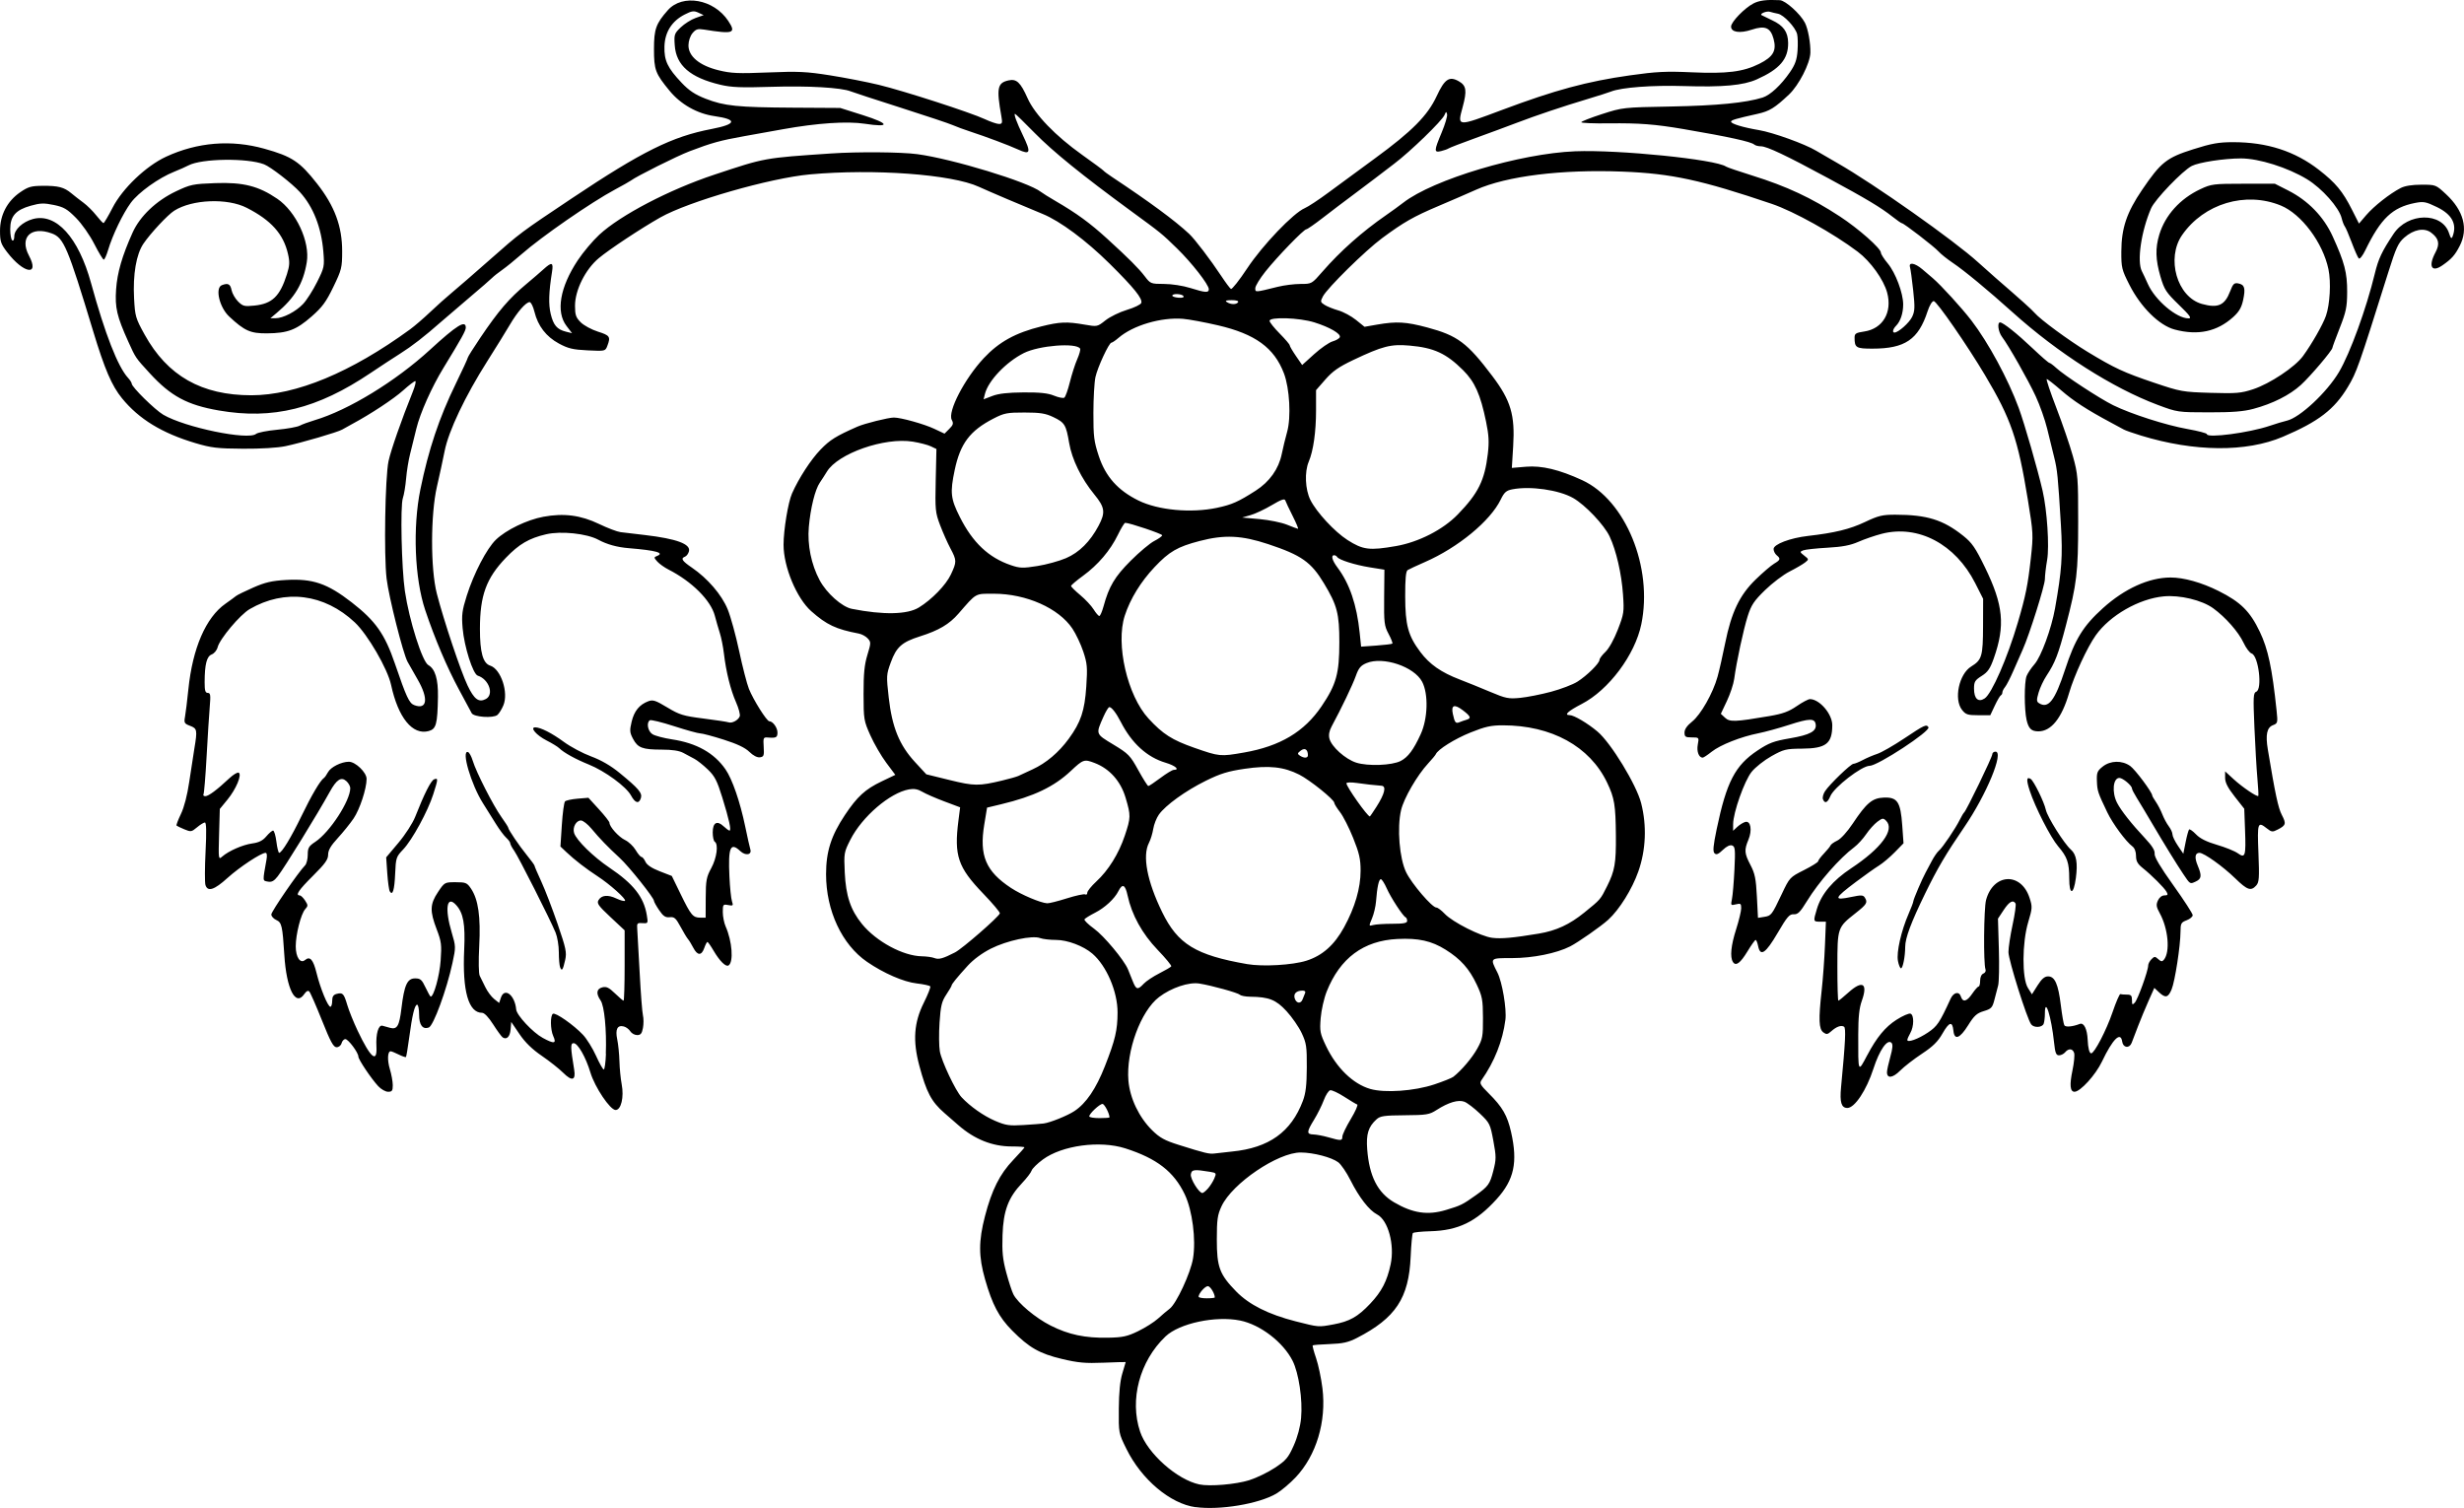 <?xml version="1.0" encoding="UTF-8"?>
<svg version="1.1" viewBox="0 0 389.44 238.35" xmlns="http://www.w3.org/2000/svg">
<g transform="translate(-8 -13.362)">
<path d="m196.96 251.57c-3.992-0.541-8.544-4.376-10.925-9.206-1.235-2.505-1.235-2.508-1.205-6.356 0.02-2.593 0.203-4.418 0.56-5.588 0.291-0.956 0.53-1.759 0.53-1.784 0-0.025-1.571 0.019-3.491 0.098-2.881 0.119-4.032 0.015-6.591-0.593-3.542-0.842-5.191-1.784-7.879-4.5-2.072-2.094-3.121-4.08-4.267-8.079-1.034-3.61-1.037-6.05-0.013-9.993 1.078-4.148 2.334-6.646 4.461-8.873 0.978-1.024 1.779-1.924 1.779-2 0-0.076-0.913-0.138-2.03-0.138-3.041 0-5.872-1.131-8.415-3.36-0.201-0.176-1.192-1.04-2.204-1.92-2.067-1.798-2.846-3.271-3.979-7.518-1.049-3.93-0.841-6.788 0.722-9.921 0.641-1.285 1.098-2.445 1.016-2.577-0.082-0.133-1.049-0.345-2.15-0.471-2.069-0.238-5.207-1.603-7.843-3.412-3.966-2.722-6.477-8.091-6.477-13.852 0-3.575 0.799-6.081 2.983-9.356 1.94-2.909 3.208-4.071 5.794-5.306l2.169-1.036-1.432-1.916c-0.788-1.054-1.916-2.996-2.507-4.316-1.039-2.322-1.075-2.536-1.081-6.56-5e-3 -3.195 0.135-4.624 0.604-6.159 0.578-1.891 0.581-2.032 0.061-2.607-0.302-0.334-0.937-0.681-1.41-0.771-3.61-0.687-5.094-1.385-7.528-3.541-2.309-2.045-4.373-7.001-4.372-10.498 6.4e-4 -2.348 0.721-6.713 1.337-8.104 1.075-2.424 2.983-5.36 4.511-6.94 1.495-1.545 2.428-2.125 5.832-3.626 1.125-0.496 4.894-1.435 5.76-1.435 1.109 0 4.787 1.028 6.4 1.789l1.6 0.755 0.753-0.752c0.627-0.627 0.693-0.864 0.394-1.423-0.688-1.285 2.025-6.513 5.063-9.759 2.398-2.562 4.997-3.997 9.073-5.012 2.941-0.732 4.028-0.777 6.846-0.287 2.013 0.351 2.024 0.348 3.315-0.674 0.712-0.564 2.235-1.308 3.384-1.652 1.149-0.345 2.169-0.835 2.267-1.09 0.255-0.664-1.128-2.383-5-6.216-3.713-3.675-7.83-6.733-10.574-7.853-2.885-1.177-8.707-3.656-10.08-4.291-4.267-1.975-16.578-2.882-26.696-1.966-6.321 0.572-19.188 4.274-23.668 6.809-3.057 1.73-8.057 5.04-9.731 6.443-2.114 1.771-3.745 5.043-3.745 7.513 0 1.452 0.137 1.851 0.9 2.614 0.495 0.495 1.719 1.158 2.72 1.474 1.894 0.597 2.035 0.809 1.493 2.235-0.326 0.858-0.333 0.859-3.12 0.725-2.33-0.112-3.083-0.291-4.542-1.079-2.016-1.089-3.318-2.781-3.865-5.024-0.204-0.836-0.545-1.52-0.758-1.52-0.586 0-1.937 1.544-3.126 3.572-0.584 0.997-2.188 3.589-3.564 5.76-3.503 5.526-6.114 11.02-6.742 14.188-0.279 1.408-0.825 3.928-1.212 5.6-1.024 4.419-1.035 13.037-0.022 16.96 1.107 4.285 3.762 12.221 4.856 14.513 1.046 2.192 1.776 2.73 2.891 2.134 1.327-0.71 0.487-3.13-1.282-3.691-0.761-0.242-2.141-4.578-2.392-7.515-0.176-2.07-0.086-2.774 0.654-5.12 1.113-3.526 3.149-7.441 4.602-8.845 1.607-1.553 4.908-3.151 7.506-3.633 3.24-0.601 5.911-0.253 8.826 1.15 1.33 0.64 2.85 1.217 3.378 1.281 0.528 0.064 2.256 0.269 3.84 0.455 5.006 0.588 7.268 1.423 6.967 2.573-0.097 0.37-0.372 0.749-0.612 0.841-0.736 0.282-0.497 0.666 1.084 1.745 2.485 1.695 4.703 4.279 5.647 6.578 0.469 1.142 1.287 4.115 1.818 6.606s1.224 5.178 1.541 5.97c0.697 1.742 2.822 5.12 3.221 5.12 0.557 0 1.293 1.015 1.293 1.783 0 0.788-0.212 0.896-1.539 0.787-0.69-0.057-0.732 0.041-0.64 1.485 0.088 1.376 0.023 1.556-0.592 1.644-0.428 0.061-1.061-0.264-1.668-0.858-0.677-0.662-1.932-1.259-4.074-1.938-1.703-0.54-3.366-0.982-3.697-0.982-0.331 0-2.184-0.512-4.119-1.137-1.934-0.625-3.66-1.049-3.834-0.941-0.587 0.363-0.336 1.731 0.403 2.203 0.396 0.253 1.792 0.622 3.102 0.82 3.868 0.586 6.645 2.142 8.438 4.729 1.075 1.551 2.311 5.131 3.122 9.046 0.347 1.672 0.709 3.293 0.806 3.602 0.275 0.882-0.752 1.062-1.586 0.279-1.565-1.47-1.934-0.605-1.717 4.023 0.081 1.725 0.261 3.482 0.4 3.903 0.231 0.7 0.18 0.753-0.597 0.604-0.804-0.154-0.85-0.094-0.85 1.105 0 0.697 0.202 1.721 0.448 2.276 1.038 2.336 1.283 5.652 0.455 6.164-0.428 0.265-1.398-0.692-2.354-2.322-0.449-0.766-0.89-1.393-0.98-1.393-0.09 0-0.314 0.432-0.498 0.96-0.432 1.239-1.081 1.22-1.738-0.05-0.287-0.555-0.663-1.167-0.835-1.36-0.172-0.193-0.701-1.07-1.176-1.95-0.738-1.369-0.986-1.587-1.715-1.511-0.675 0.071-1.022-0.16-1.67-1.114-0.45-0.662-0.818-1.325-0.818-1.473 0-0.481-3.962-5.446-5.403-6.772-1.885-1.733-3.18-3.074-4.474-4.633-0.592-0.714-1.343-1.298-1.669-1.298-0.758 0-1.353 1.104-1.073 1.988 0.361 1.137 3.034 3.759 5.579 5.471 3.789 2.55 5.432 4.631 5.907 7.485 0.22 1.324 0.21 1.343-0.682 1.28-0.822-0.058-0.898 0.025-0.829 0.896 0.042 0.528 0.214 3.624 0.383 6.88s0.402 6.314 0.52 6.795c0.118 0.482 0.119 1.381 3e-3 2-0.166 0.884-0.363 1.125-0.919 1.125-0.39 0-0.876-0.268-1.081-0.596-0.205-0.328-0.666-0.673-1.025-0.767-1.018-0.266-1.379 0.444-1.042 2.047 0.161 0.768 0.318 2.321 0.348 3.451 0.03 1.13 0.191 2.771 0.357 3.645 0.387 2.038-0.093 4.06-0.963 4.06-0.862 0-3.286-3.606-3.98-5.92-0.729-2.43-1.991-4.64-2.65-4.64-0.519 0-0.508 0.59 0.085 4.202 0.278 1.693-0.347 1.862-1.743 0.472-0.642-0.64-2.166-1.845-3.387-2.679-1.519-1.038-2.629-2.121-3.52-3.436l-1.301-1.92-0.098 1.173c-0.097 1.159-0.612 1.686-1.249 1.278-0.181-0.116-0.856-1.038-1.501-2.05-0.73-1.145-1.394-1.84-1.759-1.84-2.152 0-3.129-3.448-2.828-9.979 0.186-4.037-0.128-5.79-1.264-7.045-1.488-1.645-1.844 0.525-0.709 4.333 0.658 2.208 0.66 2.314 0.122 4.808-0.919 4.255-3.007 9.945-3.746 10.21-0.964 0.345-1.528-0.399-1.528-2.019 0-0.874-0.138-1.589-0.308-1.589-0.391 0-0.784 1.633-1.269 5.273-0.211 1.58-0.437 2.927-0.503 2.993-0.066 0.066-0.583-0.111-1.149-0.393-0.566-0.282-1.134-0.513-1.263-0.513-0.498 0-0.561 1.399-0.128 2.826 0.249 0.822 0.455 1.962 0.457 2.534 0.003 0.875-0.114 1.04-0.737 1.04-0.407 0-1.108-0.396-1.559-0.88-1.105-1.188-3.141-4.223-3.141-4.682 0-0.618-1.594-2.758-2.054-2.758-0.237 0-0.506 0.288-0.599 0.64-0.095 0.362-0.436 0.64-0.788 0.64-0.497 0-0.956-0.84-2.312-4.24-0.931-2.332-1.831-4.384-2-4.56-0.203-0.211-0.475-0.074-0.797 0.4-1.376 2.028-2.812-0.78-3.151-6.16-0.292-4.641-0.41-5.155-1.272-5.548-0.433-0.197-0.787-0.591-0.787-0.875 0-0.467 4.307-6.73 5.335-7.758 0.234-0.234 0.425-0.989 0.425-1.678 0-1.093 0.153-1.354 1.2-2.049 2.288-1.518 5.52-6.485 5.52-8.483 0-0.303-0.274-0.798-0.609-1.102-0.817-0.739-1.554-0.267-2.629 1.685-1.892 3.435-7.172 12.008-8.226 13.355-0.59 0.754-0.96 0.952-1.564 0.837-0.85-0.163-0.839 0.034-0.207-3.505 0.113-0.634 0.054-1.04-0.152-1.04-0.709 0-4.135 2.259-6.022 3.972-2.088 1.895-3.127 2.228-3.48 1.116-0.117-0.37-0.11-2.745 0.017-5.28 0.157-3.136 0.124-4.608-0.104-4.608-0.184 0-0.745 0.346-1.248 0.769-0.861 0.724-0.977 0.742-2.01 0.308-0.603-0.254-1.154-0.518-1.224-0.589-0.07-0.07 0.241-0.893 0.691-1.828 0.51-1.059 1.005-2.968 1.312-5.06 0.271-1.848 0.637-4.224 0.813-5.28 0.489-2.938 0.444-3.174-0.675-3.596-0.908-0.343-0.981-0.472-0.803-1.43 0.108-0.579 0.346-2.533 0.531-4.341 0.663-6.503 2.76-11.347 5.851-13.519 0.737-0.518 1.497-1.073 1.69-1.234 0.193-0.161 1.415-0.759 2.715-1.33 1.882-0.826 2.934-1.07 5.16-1.197 4.24-0.242 6.542 0.542 10.404 3.542 3.761 2.922 5.22 4.99 6.821 9.667 1.821 5.322 2.262 6.268 3.057 6.57 2.054 0.781 2.291-1.022 0.533-4.06-0.66-1.14-1.375-2.396-1.588-2.791-0.724-1.338-2.972-10.263-3.315-13.159-0.438-3.7-0.232-16.036 0.31-18.56 0.373-1.735 2.048-6.524 3.834-10.96 0.372-0.924 0.549-1.68 0.392-1.68-0.156 0-1.021 0.663-1.922 1.473-1.485 1.335-5.135 3.742-8.031 5.296-0.616 0.33-1.336 0.731-1.6 0.89-0.67 0.404-6.454 2.096-8.96 2.622-1.258 0.264-3.914 0.424-6.72 0.405-4.047-0.027-5.008-0.14-7.52-0.888-5.279-1.571-8.916-3.792-11.6-7.083-1.614-1.979-2.734-4.583-4.554-10.592-4.027-13.295-4.649-14.768-6.534-15.462-3.284-1.209-5.159 0.605-3.62 3.502 1.747 3.289-0.838 2.875-3.456-0.554-0.987-1.292-1.116-1.682-1.116-3.372 0-2.493 1.14-4.673 3.181-6.08 1.26-0.869 1.743-1.008 3.539-1.022 2.499-0.018 3.4 0.215 4.552 1.176 0.48 0.401 1.344 1.073 1.92 1.496s1.48 1.315 2.008 1.985c0.528 0.67 1.045 1.225 1.148 1.233 0.103 0.008 0.751-1.083 1.44-2.425 1.565-3.05 5.301-6.612 8.467-8.073 4.962-2.29 10.286-2.72 15.526-1.256 4.37 1.222 5.594 2.033 8.335 5.529 2.777 3.541 3.966 6.751 3.96 10.69-0.004 2.587-0.087 2.921-1.397 5.63-1.147 2.372-1.754 3.196-3.436 4.669-2.42 2.12-3.772 2.632-7.03 2.663-2.626 0.025-3.565-0.392-5.996-2.664-1.546-1.445-2.262-4.527-1.151-4.953 0.971-0.372 1.335-0.188 1.528 0.774 0.106 0.532 0.569 1.343 1.027 1.802 0.755 0.755 1 0.817 2.591 0.652 2.812-0.29 4.019-1.452 5.128-4.936 0.442-1.389 0.471-1.942 0.169-3.249-0.726-3.145-2.655-5.297-6.515-7.268-3.064-1.564-8.611-1.344-11.458 0.455-1.024 0.647-3.743 3.559-4.868 5.215-1.134 1.668-1.681 4.864-1.479 8.647 0.151 2.832 0.24 3.139 1.663 5.713 3.612 6.537 9.013 9.605 16.892 9.597 7.063-0.007 15.72-3.604 25.067-10.417 0.709-0.517 2.15-1.757 3.2-2.755 1.05-0.998 2.581-2.366 3.4-3.04 0.82-0.674 3.529-3.026 6.021-5.226 4.858-4.288 4.778-4.229 12.969-9.701 11.078-7.401 15.817-9.751 22.079-10.949 3.942-0.754 4.108-1.511 0.444-2.03-2.724-0.386-5.319-1.847-7.088-3.992-2.261-2.741-2.476-3.316-2.476-6.62 0-3.134 0.316-4.018 2.196-6.138 2.321-2.617 7.267-1.737 9.54 1.697 1.294 1.956 0.842 2.119-3.817 1.374-1.004-0.16-1.303-0.068-1.829 0.563-0.364 0.437-0.634 1.244-0.64 1.918-0.016 1.751 1.746 3.211 4.767 3.952 1.986 0.487 3.11 0.536 7.811 0.343 4.778-0.196 6.053-0.137 9.811 0.458 2.376 0.376 5.832 1.05 7.68 1.497 4.007 0.971 14.488 4.36 16.777 5.426 0.893 0.416 1.894 0.757 2.225 0.759 0.521 0.003 0.573-0.159 0.388-1.197-0.799-4.48-0.636-5.301 1.134-5.69 1.262-0.277 1.885 0.308 3.009 2.826 1.147 2.571 4.396 5.94 8.627 8.948 1.76 1.251 3.272 2.37 3.36 2.487 0.088 0.117 0.681 0.558 1.318 0.98 6.015 3.992 9.961 6.901 12.225 9.012 0.902 0.841 3.393 4.112 5.106 6.702 0.664 1.004 1.339 1.908 1.501 2.008 0.162 0.1 1.322-1.37 2.579-3.266 2.421-3.654 7.289-8.741 9.096-9.506 0.537-0.227 2.215-1.333 3.731-2.457 1.515-1.125 4.825-3.557 7.354-5.405 5.872-4.29 8.341-6.78 9.763-9.849 1.25-2.698 1.989-3.194 3.487-2.344 1.203 0.683 1.322 1.47 0.616 4.079-0.854 3.156-0.962 3.149 6.264 0.442 8.354-3.13 13.396-4.492 20.16-5.449 4.173-0.59 5.721-0.667 9.76-0.485 5.589 0.252 8.16-0.071 10.708-1.347 2.198-1.1 2.752-2.069 2.25-3.934-0.481-1.785-1.351-2.152-3.452-1.455-1.871 0.621-3.266 0.411-3.266-0.493 0-0.727 2.127-2.925 3.534-3.653 0.933-0.482 2.089-0.625 4.176-0.516 0.886 0.046 3.226 2.153 3.959 3.563 0.498 0.959 0.916 3.265 0.864 4.767-0.057 1.669-1.828 5.121-3.375 6.578-2.259 2.128-3.081 2.634-4.964 3.054-3.481 0.776-4.195 0.988-4.195 1.241 0 0.336 1.898 0.909 4.418 1.333 2.207 0.372 7.247 2.189 9.022 3.253 0.616 0.369 2.128 1.246 3.36 1.949 5.769 3.291 18.487 12.262 22.254 15.698 0.8 0.729 2.037 1.83 2.748 2.446 3.951 3.42 5.738 5.022 6.181 5.545 0.871 1.027 5.364 4.332 8.352 6.145 4.276 2.593 5.744 3.274 10.527 4.887 4.189 1.412 4.494 1.467 8.918 1.599 4.077 0.122 4.816 0.06 6.72-0.565 2.66-0.872 6.626-3.511 7.899-5.255 1.393-1.909 3.14-4.972 3.62-6.348 0.635-1.82 0.824-5.31 0.399-7.358-0.871-4.195-4.279-8.751-7.539-10.081-5.576-2.274-12.141-0.309-15.592 4.666-2.555 3.684-0.795 9.801 3.135 10.892 2.54 0.705 3.604 0.228 4.455-1.998 0.453-1.187 0.642-1.37 1.285-1.247 1.006 0.192 1.171 0.755 0.768 2.632-0.253 1.181-0.643 1.848-1.564 2.68-2.563 2.315-5.574 2.957-9.265 1.975-2.431-0.647-5.347-3.529-7.134-7.05-1.221-2.407-1.298-2.723-1.287-5.28 0.016-3.703 0.849-6.171 3.295-9.765 2.958-4.345 3.862-5.062 8.059-6.391 2.923-0.926 4.04-1.124 6.319-1.124 5.362 0 9.756 1.419 13.565 4.38 2.642 2.054 3.748 3.389 5.215 6.293l1.108 2.193 1.143-1.336c1.21-1.414 3.732-3.399 5.439-4.281 0.67-0.346 1.808-0.529 3.294-0.529 2.265 0 2.273 0.003 3.903 1.52 2.764 2.573 3.523 5.446 2.15 8.138-0.76 1.489-1.29 2.084-2.768 3.106-1.701 1.176-2.243 0.12-1.065-2.078 0.719-1.342 0.526-2.2-0.702-3.117-1.091-0.814-2.761-0.501-4.237 0.795-0.954 0.838-1.305 1.6-2.532 5.504-4.71 14.985-4.988 15.772-6.385 18.102-2.134 3.558-4.645 5.482-10.282 7.876-5.787 2.458-13.961 2.389-22.396-0.19-1.234-0.377-2.46-0.807-2.724-0.954s-1.2-0.653-2.08-1.124c-3.748-2.005-5.884-3.391-7.816-5.071-1.131-0.983-2.162-1.787-2.291-1.787-0.129 0 0.556 2.052 1.522 4.56 0.966 2.508 2.138 5.928 2.603 7.6 0.803 2.885 0.846 3.414 0.842 10.4-5e-3 8.065-0.204 9.749-1.944 16.402-1.182 4.519-1.708 5.882-3.057 7.918-0.467 0.704-1.03 1.903-1.252 2.665-0.34 1.167-0.331 1.431 0.055 1.675 1.487 0.941 2.515-0.381 4.128-5.306 1.574-4.806 2.855-6.885 5.981-9.706 3.426-3.092 7.271-4.836 10.683-4.845 2.09-5e-3 4.917 0.787 7.598 2.128 3.49 1.747 4.973 3.214 6.516 6.447 1.312 2.75 1.946 5.724 2.654 12.463 0.201 1.911 0.175 2.015-0.564 2.296-0.969 0.368-1.21 1.498-0.821 3.848 1.163 7.013 1.639 9.244 2.207 10.333 0.727 1.396 0.659 1.647-0.632 2.314-0.828 0.428-0.977 0.414-1.71-0.162-1.476-1.161-1.542-0.968-1.349 3.897 0.156 3.948 0.111 4.604-0.356 5.12-0.832 0.919-1.401 0.725-3.307-1.13-1.952-1.899-4.948-4.038-5.655-4.038-0.713 0-0.817 0.731-0.284 2.007 0.682 1.632 0.617 2.109-0.345 2.548-0.881 0.401-0.841 0.427-1.961-1.243-1.01-1.506-2.986-4.712-4.705-7.631-1.036-1.76-2.22-3.737-2.631-4.393-0.411-0.656-0.748-1.315-0.748-1.464 0-0.452-1.447-1.663-1.986-1.663-1.006 0-1.219 2.28-0.366 3.936 0.637 1.238 2.273 3.309 4.431 5.61 1.113 1.187 1.571 1.925 1.505 2.428-0.065 0.493 0.875 2.078 2.961 4.998 1.681 2.352 3.056 4.476 3.056 4.72 0 0.244-0.432 0.607-0.96 0.807-0.871 0.329-0.961 0.497-0.966 1.812-9e-3 2.223-0.878 7.848-1.408 9.117-0.547 1.309-0.976 1.404-1.997 0.445l-0.732-0.688-0.912 2.048c-0.501 1.126-1.243 2.912-1.648 3.968-0.405 1.056-0.864 2.254-1.02 2.663-0.357 0.933-1.357 0.809-1.499-0.186-0.237-1.664-1.495-0.423-3.2 3.157-1.001 2.103-3.423 4.766-4.333 4.766-0.709 0-0.811-1.066-0.324-3.391 0.248-1.182 0.366-2.415 0.263-2.739-0.226-0.713-0.881-0.764-1.424-0.11-0.219 0.264-0.655 0.48-0.968 0.48-0.463 0-0.609-0.375-0.779-2-0.432-4.121-1.453-7.357-1.453-4.605 0 0.612-0.087 1.341-0.194 1.619-0.231 0.603-1.516 0.672-1.964 0.106-0.654-0.826-3.602-10.183-3.602-11.432 0-0.715 0.296-2.665 0.658-4.335 0.362-1.67 0.569-3.179 0.461-3.354-0.389-0.629-0.991-0.295-1.876 1.042l-0.9 1.36 0.141 4.797c0.078 2.638 0.028 5.23-0.111 5.76-0.139 0.53-0.41 1.571-0.603 2.313-0.312 1.202-0.495 1.393-1.673 1.746-1.093 0.327-1.523 0.717-2.47 2.236-1.312 2.104-2.172 2.419-2.327 0.853-0.152-1.541-0.666-1.407-1.726 0.451-0.731 1.28-1.509 2.046-3.247 3.194-1.257 0.831-2.807 2.031-3.443 2.668-1.177 1.177-2.084 1.288-2.084 0.253 0-0.302 0.237-1.394 0.527-2.427 0.374-1.333 0.428-1.977 0.185-2.22-0.652-0.652-1.897 1.135-2.854 4.093-1.101 3.404-2.961 6.203-4.122 6.203-0.947 0-1.221-0.898-0.995-3.264 0.691-7.239 0.795-9.379 0.466-9.582-0.452-0.279-1.2-9e-3 -2.027 0.732-0.561 0.503-0.747 0.528-1.237 0.169-0.714-0.522-0.774-2.025-0.267-6.616 0.204-1.848 0.439-5.052 0.521-7.12l0.15-3.76h-0.934c-1.075 0-1.084-0.039-0.488-2.02 0.713-2.369 2.508-4.497 5.418-6.423 4.76-3.15 6.93-6.101 5.522-7.508-0.453-0.453-0.582-0.438-1.383 0.155-0.486 0.36-1.284 1.246-1.774 1.97-0.49 0.723-1.335 1.646-1.877 2.051-2.32 1.73-5.617 5.49-7.488 8.541-1.065 1.736-1.437 2.105-2.083 2.064-0.673-0.043-1.042 0.387-2.544 2.955-1.897 3.244-2.735 3.803-3.085 2.055-0.106-0.528-0.282-0.956-0.392-0.951-0.11 5e-3 -0.683 0.807-1.274 1.783-1.147 1.895-1.857 2.415-2.313 1.694-0.491-0.776-0.311-2.604 0.511-5.179 0.438-1.371 0.796-2.862 0.796-3.315 0-0.728-0.097-0.798-0.839-0.612-0.806 0.202-0.83 0.169-0.621-0.845 0.12-0.581 0.297-2.674 0.393-4.653 0.154-3.163 0.111-3.622-0.358-3.802-0.345-0.132-0.867 0.115-1.476 0.699-0.72 0.69-1.032 0.815-1.317 0.529-0.286-0.286-0.204-1.19 0.345-3.822 1.557-7.458 2.912-10.066 6.454-12.421 1.813-1.205 2.556-1.484 5.13-1.926 3.164-0.543 4.22-1.115 4.064-2.2-0.142-0.986-0.977-0.971-4.2 0.072-1.614 0.523-3.798 1.121-4.854 1.331-2.772 0.55-6.024 1.834-7.387 2.917-0.65 0.516-1.288 0.938-1.418 0.938-0.609 0-0.98-0.98-0.779-2.056 0.214-1.141 0.211-1.144-0.941-1.144-1.009 0-1.156-0.098-1.156-0.773 0-0.51 0.408-1.097 1.2-1.727 1.371-1.09 3.302-4.497 4.024-7.1 0.269-0.968 0.808-3.344 1.198-5.28 0.99-4.908 2.285-7.612 4.823-10.078 1.119-1.087 2.43-2.211 2.914-2.498 1.009-0.599 1.066-0.791 0.4-1.344-0.264-0.219-0.48-0.658-0.48-0.976 0-0.75 2.615-1.743 5.44-2.067 4.227-0.484 6.62-1.069 9.003-2.199 2.123-1.007 2.752-1.158 4.8-1.156 4.988 0.005 7.546 0.798 10.715 3.321 1.404 1.118 1.925 1.873 3.451 4.997 2.908 5.954 3.224 9.191 1.402 14.363-0.58 1.648-0.953 2.19-1.925 2.804-1.055 0.666-1.206 0.916-1.206 1.998 0 1.602 0.667 2.221 1.678 1.556 1.125-0.74 3.594-6.387 5.247-12.003 1.235-4.197 1.589-5.945 2.051-10.137 0.408-3.699 0.393-3.99-0.471-9.28-1.57-9.615-2.648-12.752-6.755-19.652-2.824-4.745-7.659-11.73-8.118-11.73-0.255 0-0.675 0.698-0.975 1.619-1.455 4.463-3.567 5.895-8.703 5.899-2.602 0.002-2.834-0.141-2.834-1.748 0-0.635 0.211-0.768 1.52-0.96 2.935-0.429 4.469-3.024 3.63-6.141-0.556-2.064-2.623-4.94-4.649-6.468-3.865-2.914-10.091-6.381-13.584-7.565-11.143-3.775-15.859-4.795-23.557-5.097-9.657-0.378-18.334 0.695-23.2 2.869-1.32 0.59-3.984 1.744-5.92 2.564-3.952 1.675-5.5 2.558-8.91 5.079-2.653 1.962-8.671 7.886-9.364 9.217-0.419 0.806-0.399 0.905 0.27 1.332 0.398 0.254 1.371 0.646 2.163 0.872 0.792 0.226 2.049 0.901 2.794 1.502l1.354 1.091 2.032-0.354c3.023-0.526 4.54-0.438 7.896 0.461 4.784 1.282 6.293 2.409 10.264 7.665 2.928 3.876 3.608 6.163 3.303 11.105l-0.212 3.425 2.245-0.188c2.486-0.208 5.252 0.455 8.884 2.13 6.846 3.158 11.197 13.767 9.335 22.768-1.001 4.84-5.146 10.386-9.415 12.598-2.168 1.123-2.863 1.763-1.915 1.763 0.673 0 2.834 1.274 4.4 2.595 2.134 1.799 6.164 8.408 6.906 11.325 0.91 3.575 0.751 7.385-0.449 10.796-0.985 2.799-2.998 6.027-4.757 7.629-1.141 1.039-4.757 3.567-6.026 4.212-2.147 1.091-5.877 1.843-9.145 1.843-3.572 0-3.528-0.043-2.344 2.285 0.764 1.502 1.484 5.764 1.264 7.475-0.431 3.341-1.728 6.614-3.776 9.526-0.345 0.491-0.195 0.768 1.124 2.08 2.192 2.18 2.955 3.499 3.551 6.138 1.078 4.773 0.485 7.533-2.275 10.583-3.254 3.596-6.079 4.967-10.478 5.085-1.408 0.038-2.652 0.168-2.765 0.288-0.113 0.121-0.273 1.803-0.356 3.739-0.281 6.538-2.373 9.698-8.498 12.84-1.358 0.697-2.219 0.89-4.281 0.964-1.42 0.051-2.635 0.146-2.701 0.212-0.066 0.066 0.174 0.971 0.532 2.012 0.358 1.041 0.811 3.188 1.006 4.772 0.647 5.255-0.968 10.616-4.24 14.076-0.91 0.963-2.285 2.119-3.054 2.57-2.765 1.62-8.923 2.647-12.762 2.127zm8.48-4.263c1.144-0.357 2.975-1.243 4.068-1.969 1.749-1.161 2.105-1.579 2.958-3.487 0.615-1.375 1.044-2.974 1.174-4.372 0.267-2.871-0.364-7.114-1.345-9.051-1.493-2.947-5.097-5.71-8.292-6.358-3.877-0.786-9.608 0.437-11.792 2.517-4.091 3.897-5.717 10.008-4.009 15.066 1.153 3.413 5.837 7.58 9.355 8.321 1.642 0.346 5.755-2e-3 7.883-0.667zm-17.557-23.555c1.12-0.54 2.539-1.438 3.154-1.997s1.436-1.255 1.826-1.546c1.059-0.792 3.314-5.641 3.696-7.946 0.495-2.985-0.102-7.61-1.308-10.133-1.716-3.593-4.412-5.679-9.399-7.272-4.012-1.282-9.979-0.474-13.026 1.762-0.876 0.643-1.676 1.431-1.777 1.75-0.101 0.32-0.778 1.205-1.503 1.967-2.184 2.296-2.966 4.377-3.095 8.242-0.089 2.647 0.029 3.818 0.595 5.92 0.388 1.441 0.893 2.985 1.122 3.43 0.722 1.404 3.507 3.739 5.892 4.94 2.841 1.431 5.436 1.982 9.024 1.916 2.366-0.043 3.056-0.192 4.8-1.032zm30.848-1.063c2.583-0.478 3.863-1.198 5.837-3.285 1.801-1.904 2.655-3.548 3.225-6.208 0.662-3.089-0.395-6.989-2.14-7.891-1.254-0.649-2.841-2.69-4.214-5.422-0.616-1.226-1.485-2.499-1.931-2.828-1.063-0.786-3.903-1.527-5.909-1.543-3.599-0.028-10.843 4.878-12.527 8.485-0.645 1.382-0.748 2.099-0.75 5.259-4e-3 4.363 0.428 5.523 3.057 8.216 2.049 2.099 5.102 3.632 9.42 4.732 3.649 0.929 3.563 0.922 5.931 0.484zm-18.731-4.27c0-0.616-0.716-1.781-1.094-1.781-0.451 0-1.466 1.157-1.466 1.671 0 0.137 0.576 0.249 1.28 0.249s1.28-0.063 1.28-0.139zm36.523-13.817c2.38-0.715 2.632-0.84 4.763-2.355 1.932-1.373 2.2-1.749 2.731-3.82 0.476-1.858 0.477-2.247 8e-3 -4.775-0.49-2.642-0.575-2.814-2.134-4.301-0.893-0.852-1.989-1.688-2.436-1.858-0.963-0.366-2.511 0.091-4.392 1.298-1.153 0.74-1.568 0.809-5.038 0.835-3.247 0.024-3.877 0.115-4.456 0.639-1.307 1.183-1.665 2.335-1.478 4.756 0.327 4.24 1.649 6.841 4.251 8.366 2.949 1.728 5.307 2.078 8.181 1.214zm-37.6-3.404c0.349-0.396 0.801-1.111 1.003-1.588 0.352-0.828 0.321-0.876-0.659-1.038-2.556-0.423-2.942-0.372-3.052 0.403-0.1 0.707 1.286 2.942 1.825 2.942 0.136 0 0.534-0.324 0.883-0.72zm3.797-5.837c5.844-0.577 9.343-3.077 11.2-8.003 0.458-1.214 0.608-2.489 0.622-5.28 0.017-3.31-0.065-3.857-0.808-5.44-0.454-0.968-1.534-2.529-2.4-3.469-1.662-1.804-2.774-2.245-5.75-2.277-0.713-8e-3 -1.433-0.143-1.6-0.301-0.344-0.325-4.427-1.458-6.415-1.78-1.662-0.269-4.439 0.661-6.376 2.134-2.902 2.208-5.234 8.564-4.846 13.202 0.234 2.79 1.676 5.808 3.755 7.856 1.192 1.175 1.97 1.604 4.162 2.295 4.222 1.332 4.881 1.489 5.736 1.367 0.44-0.063 1.664-0.2 2.72-0.304zm17.44-2.343c0-0.319 0.598-1.572 1.329-2.784 0.731-1.212 1.189-2.25 1.018-2.307-0.171-0.057-1.093-0.608-2.049-1.224-0.956-0.616-1.95-1.079-2.209-1.03-0.259 0.05-0.719 0.757-1.021 1.572-0.303 0.815-0.991 2.198-1.529 3.073-1.205 1.958-1.22 2.313-0.099 2.346 0.484 0.014 1.528 0.211 2.32 0.438 2.023 0.579 2.24 0.571 2.24-0.084zm-47.2-2.092c1.041-0.139 3.762-1.237 4.851-1.958 1.863-1.234 3.42-3.528 4.827-7.112 1.627-4.144 1.984-5.659 1.994-8.46 0.012-3.298-1.735-7.384-3.984-9.315-1.407-1.208-3.937-2.164-5.727-2.164-0.967 0-2.105-0.132-2.528-0.292-1.233-0.469-5.242 0.388-7.768 1.66-1.386 0.698-2.777 1.723-3.669 2.702-1.707 1.876-2.556 2.918-2.556 3.142 0 0.09-0.381 0.739-0.847 1.443-0.714 1.078-0.88 1.769-1.056 4.393-0.115 1.712-0.095 3.762 0.044 4.554 0.277 1.579 2.481 6.237 3.435 7.261 1.35 1.449 3.494 2.957 5.304 3.731 1.685 0.72 2.233 0.801 4.48 0.662 1.408-0.088 2.848-0.198 3.2-0.245zm10.4-0.96c0-0.606-0.792-2.128-1.108-2.128-0.455 0-2.092 1.536-2.092 1.964 0 0.152 0.72 0.276 1.6 0.276s1.6-0.051 1.6-0.112zm51.331-5.211c1.407-0.469 2.761-1.01 3.009-1.204 1.283-1.002 2.97-2.99 3.784-4.459 0.841-1.517 0.915-1.916 0.902-4.853-0.012-2.886-0.11-3.404-0.992-5.28-1.167-2.483-2.538-4.018-4.915-5.503-2.237-1.397-4.277-1.85-7.607-1.689-5.365 0.26-9.079 3.018-11.186 8.306-0.422 1.059-0.849 2.945-0.949 4.192-0.168 2.086-0.1 2.437 0.844 4.416 1.652 3.462 4.262 5.996 6.99 6.787 2.296 0.666 6.968 0.336 10.119-0.713zm-130.94-4.836c0.142-3.777-0.231-7.59-0.827-8.441-0.754-1.077-0.651-1.834 0.282-2.068 0.636-0.16 1.046 0.037 1.991 0.954 0.654 0.635 1.265 1.155 1.359 1.154 0.093-3.2e-4 0.169-2.502 0.169-5.559v-5.558l-2.24-2.094c-1.923-1.798-2.19-2.177-1.887-2.681 0.484-0.805 1.486-0.891 2.847-0.246 0.629 0.298 1.23 0.456 1.336 0.35 0.248-0.248-2.395-2.613-4.33-3.873-1.821-1.186-3.635-2.588-4.919-3.802l-0.955-0.903 0.223-3.417c0.122-1.879 0.349-3.549 0.503-3.71 0.154-0.161 1.049-0.356 1.989-0.434l1.708-0.142 1.663 1.82c0.915 1.001 1.663 1.958 1.663 2.127 0 0.632 1.467 2.26 2.462 2.732 0.567 0.269 1.32 0.98 1.674 1.579 0.354 0.6 0.769 1.09 0.923 1.09 0.154 0 0.436 0.344 0.628 0.765 0.232 0.509 0.987 1.012 2.257 1.505l1.909 0.74 1.394 2.864c1.626 3.341 1.946 3.726 3.097 3.725l0.857-6.4e-4 0.013-3.119c0.011-2.771 0.11-3.297 0.88-4.717 0.873-1.608 1.159-3.784 0.547-4.162-0.176-0.109-0.32-0.77-0.32-1.469 0-1.559 0.681-1.944 1.717-0.972 0.398 0.374 0.819 0.68 0.936 0.68 0.321 0-0.06-1.745-1.144-5.242-0.823-2.654-1.19-3.364-2.284-4.416-0.717-0.69-1.664-1.443-2.104-1.674s-1.232-0.655-1.76-0.942c-0.65-0.353-1.755-0.522-3.419-0.524-3.053-3e-3 -3.783-0.277-4.538-1.705-0.526-0.994-0.552-1.321-0.216-2.72 0.403-1.682 1.223-2.686 2.625-3.217 0.733-0.278 1.149-0.143 3.003 0.975 1.929 1.163 2.521 1.345 5.709 1.751 1.956 0.249 3.747 0.52 3.98 0.602 0.547 0.193 1.53-0.336 1.766-0.95 0.101-0.264-0.165-1.27-0.592-2.235-0.863-1.95-1.569-4.795-1.913-7.703-0.125-1.056-0.411-2.496-0.636-3.2-0.225-0.704-0.584-1.946-0.798-2.76-0.643-2.439-3.619-5.406-7.315-7.293-0.646-0.329-1.445-0.899-1.777-1.266-0.544-0.602-0.552-0.687-0.082-0.868 1.307-0.501-0.09-0.895-4.435-1.25-1.844-0.151-3.438-0.592-4.8-1.329-1.824-0.987-5.897-1.415-8.25-0.868-2.709 0.63-4.286 1.552-6.375 3.727-3.094 3.221-4.09 5.952-4.093 11.217-0.002 3.73 0.478 5.453 1.621 5.816 1.697 0.539 2.931 4.252 2.086 6.276-0.259 0.62-0.684 1.304-0.944 1.52-0.664 0.551-3.746 0.336-4.067-0.283-0.137-0.264-1.028-1.92-1.981-3.68-1.9-3.509-3.853-8.102-5.367-12.621-1.667-4.976-1.988-13.043-0.759-19.059 1.288-6.301 2.965-11.313 5.59-16.699 1.045-2.144 1.9-3.998 1.9-4.119 0-0.121 0.887-1.535 1.972-3.142 2.894-4.287 4.566-6.236 7.308-8.521 0.951-0.792 2.164-1.836 2.696-2.32 1.313-1.194 1.583-1.109 1.339 0.42-0.513 3.21-0.574 5.117-0.21 6.634 0.432 1.8 1 2.462 2.416 2.816l0.96 0.24-0.88-1.153c-1.704-2.234-1.035-6.119 1.787-10.376 0.839-1.265 2.367-3.08 3.397-4.034 3.355-3.106 11.065-7.129 18.207-9.499 8.079-2.682 7.728-2.618 18.449-3.346 4.214-0.286 11.039-0.231 13.6 0.11 5.539 0.737 17.561 4.402 19.52 5.95 0.264 0.209 1.323 0.87 2.354 1.469 3.334 1.938 5.428 3.467 8.156 5.957 3.401 3.103 4.974 4.677 5.931 5.933 0.894 1.173 0.963 1.2 3.037 1.204 1.212 0.002 2.992 0.277 4.151 0.64 2.401 0.753 2.932 0.787 2.932 0.191 0-0.719-2.709-4.191-5.04-6.46-2.428-2.363-2.431-2.366-7.28-5.913-7.624-5.577-12.314-9.377-15.174-12.293-1.645-1.677-3.053-3.049-3.13-3.049-0.237 0 0.255 1.352 1.221 3.355 1.355 2.812 1.224 3.188-0.789 2.26-1.359-0.627-5.055-2.014-7.408-2.78-1.056-0.344-2.352-0.82-2.88-1.059-0.528-0.239-4.2-1.467-8.16-2.73s-7.536-2.431-7.947-2.596c-1.496-0.602-6.748-0.904-12.533-0.722-4.807 0.151-6.327 0.09-8.083-0.327-4.766-1.131-6.985-3.05-7.207-6.232-0.119-1.706-0.065-1.867 0.948-2.84 0.591-0.567 1.647-1.234 2.348-1.481l1.274-0.45-0.834-0.389c-0.709-0.331-1.033-0.288-2.164 0.29-2.029 1.035-3.133 2.776-3.199 5.043-0.064 2.231 0.486 3.397 2.715 5.748 1.175 1.24 2.114 1.863 3.794 2.518 2.956 1.153 5.003 1.362 13.839 1.415l7.432 0.045 3.568 1.13c4.255 1.347 4.407 1.994 0.321 1.368-2.799-0.428-7.518-0.113-12.958 0.867-1.427 0.257-4.178 0.75-6.114 1.097-3.768 0.674-5.121 1.048-8.64 2.387-1.964 0.748-8.4 3.964-9.28 4.637-0.176 0.135-1.282 0.759-2.457 1.388-3.812 2.04-11.589 7.42-14.823 10.255-1.056 0.925-2.424 2.034-3.039 2.463-0.616 0.429-1.336 0.999-1.6 1.266-0.264 0.268-1.84 1.636-3.502 3.04-1.662 1.404-3.678 3.131-4.48 3.837-2.729 2.402-4.667 3.907-6.584 5.114-1.053 0.662-3.138 2.028-4.634 3.035-8.43 5.675-15.453 7.41-23.999 5.927-4.99-0.866-7.587-2.263-10.885-5.856-2.292-2.498-2.241-2.422-3.417-5.024-1.802-3.986-2.125-5.367-1.927-8.261 0.18-2.634 0.955-5.303 2.611-8.981 1.165-2.588 3.737-5.034 6.846-6.509 2.294-1.089 2.692-1.172 6.195-1.3 4.427-0.161 6.861 0.452 9.822 2.473 2.985 2.038 5.198 6.804 4.661 10.04-0.559 3.368-1.893 5.606-4.787 8.032l-0.96 0.805 0.8 0.003c1.198 0.005 3.231-1.047 4.375-2.264 0.558-0.593 1.55-2.15 2.203-3.458 1.145-2.294 1.181-2.466 0.99-4.8-0.313-3.833-1.598-7.1-3.7-9.41-1.254-1.378-4.614-3.984-5.66-4.391-2.645-1.027-9.856-0.93-11.943 0.161-0.453 0.237-1.472 0.689-2.264 1.004-2.459 0.98-5.66 3.273-6.87 4.922-1.258 1.714-2.877 5.082-3.582 7.453-0.249 0.836-0.558 1.52-0.686 1.52-0.129 0-0.804-1.116-1.501-2.48-0.721-1.411-1.97-3.189-2.898-4.126-1.384-1.397-1.913-1.704-3.491-2.032-1.562-0.324-2.147-0.305-3.655 0.119-2.383 0.67-3.236 1.65-3.236 3.718 0 0.86 0.144 1.652 0.32 1.761 0.182 0.113 0.32-0.162 0.32-0.636 0-1.073 1.324-2.304 2.948-2.742 3.675-0.989 7.201 2.899 9.186 10.129 2.209 8.048 4.231 13.222 5.856 14.99 0.314 0.341 0.57 0.748 0.57 0.904 0 0.525 3.668 4.135 4.987 4.908 3.428 2.009 13.411 4.072 14.666 3.03 0.257-0.214 1.759-0.51 3.337-0.658 1.578-0.148 3.182-0.437 3.564-0.642 0.383-0.205 1.441-0.594 2.35-0.864 5.331-1.583 12.791-6.137 18.241-11.135 4.248-3.896 5.654-4.764 5.654-3.493 0 0.48-0.683 1.712-3.532 6.368-1.853 3.029-3.696 7.161-4.282 9.6-0.296 1.232-0.74 3.032-0.988 4s-0.531 2.718-0.63 3.889c-0.099 1.171-0.331 2.561-0.515 3.09-0.425 1.22-0.208 11.098 0.323 14.697 0.683 4.626 2.75 11.153 3.7 11.685 1.079 0.604 1.573 2.233 1.524 5.028-0.076 4.335-0.278 5.079-1.468 5.401-2.551 0.69-4.82-2.1-5.943-7.31-0.546-2.53-3.699-7.959-5.731-9.866-4.829-4.532-11.064-5.32-16.612-2.1-1.518 0.881-4.74 4.714-5.071 6.033-0.119 0.473-0.537 0.981-0.929 1.131-0.795 0.302-1.116 1.562-1.122 4.402-0.003 1.31 0.106 1.68 0.496 1.68 0.422 0 0.47 0.337 0.314 2.16-0.102 1.188-0.327 4.729-0.499 7.87-0.172 3.14-0.394 5.84-0.492 6-0.099 0.159 0.034 0.29 0.295 0.29 0.502 0 1.84-0.997 3.775-2.814 0.644-0.605 1.32-1.007 1.503-0.894 0.528 0.326-0.423 2.592-1.785 4.254l-1.209 1.475-0.115 4.03c-0.111 3.906-0.096 4.014 0.48 3.507 1.03-0.905 3.257-1.882 4.763-2.088 1.055-0.145 1.66-0.448 2.22-1.114 0.424-0.503 0.907-0.915 1.074-0.915 0.167 0 0.403 0.792 0.524 1.76s0.318 1.757 0.437 1.753c0.424-0.013 1.896-2.443 3.539-5.84 1.574-3.256 2.963-5.612 3.529-5.986 0.139-0.092 0.43-0.503 0.647-0.914 0.426-0.808 2.113-1.653 3.301-1.653 1.05 0 2.802 1.693 2.802 2.707 0 1.536-1.075 4.807-2.054 6.253-0.537 0.792-1.662 2.187-2.501 3.101-1.113 1.212-1.525 1.921-1.525 2.622 0 0.771-0.475 1.433-2.4 3.346-2.249 2.235-2.828 3.091-2.087 3.091 0.172 0 0.551 0.364 0.842 0.808 0.484 0.739 0.486 0.857 0.022 1.369-0.672 0.742-1.496 3.975-1.496 5.867 0 1.733 0.719 2.794 1.47 2.171 0.786-0.652 1.292-0.08 1.819 2.054 0.604 2.447 1.789 5.331 2.191 5.331 0.154 0 0.281-0.415 0.281-0.923 0-0.678 0.184-0.971 0.696-1.105 0.976-0.255 1.144-0.079 1.692 1.764 0.266 0.896 1.002 2.72 1.635 4.054 2.049 4.316 3.115 5.215 2.968 2.503-0.109-2.014 0.315-3.47 0.958-3.292 0.292 0.081 0.82 0.227 1.172 0.325 1.139 0.317 1.485-0.262 1.819-3.044 0.448-3.724 0.92-4.764 2.163-4.764 0.842 0 1.067 0.197 1.652 1.44 0.372 0.792 0.738 1.44 0.813 1.44 0.49 0 1.399-3.288 1.571-5.68 0.18-2.52 0.117-3.017-0.628-4.968-1.104-2.888-1.065-3.966 0.211-5.877 1.032-1.545 1.053-1.556 2.787-1.556 1.605 0 1.803 0.083 2.431 1.014 1.15 1.706 1.542 4.445 1.298 9.068-0.126 2.377-0.093 4.375 0.077 4.704 0.163 0.315 0.564 1.128 0.891 1.806 0.328 0.678 0.952 1.516 1.388 1.863l0.792 0.63 0.274-0.823c0.567-1.702 2.211-0.442 2.421 1.855 0.084 0.919 2.619 3.631 4.198 4.49 1.82 0.991 2.21 0.92 1.654-0.302-0.459-1.007-0.488-3.237-0.046-3.51 0.404-0.25 3.3 1.777 4.757 3.33 0.596 0.635 1.521 2.126 2.057 3.314 0.535 1.188 1.086 2.16 1.223 2.16s0.292-1.116 0.343-2.48zm-7.227-13.692c-0.11-0.286-0.2-1.355-0.2-2.375s-0.23-2.412-0.511-3.094c-0.857-2.078-5.873-11.998-6.542-12.937-0.345-0.484-0.627-1.016-0.627-1.182s-0.286-0.56-0.636-0.877c-0.35-0.317-1.091-1.311-1.647-2.21-0.556-0.899-1.467-2.354-2.024-3.234-1.882-2.969-3.487-8.465-2.363-8.09 0.203 0.068 0.54 0.692 0.749 1.387 0.531 1.767 3.22 7.043 4.518 8.864 0.596 0.836 1.084 1.595 1.084 1.687 0 0.308 1.728 2.861 2.949 4.357 0.666 0.816 1.211 1.567 1.211 1.668s0.484 1.233 1.076 2.516c0.592 1.283 1.749 4.293 2.571 6.689 1.334 3.887 1.462 4.502 1.192 5.705-0.357 1.589-0.529 1.832-0.8 1.126zm-26.915-11.98c-0.125-0.203-0.305-1.496-0.4-2.875l-0.172-2.506 1.938-2.303c1.088-1.292 2.251-3.097 2.651-4.113 1.426-3.624 2.485-5.722 2.986-5.914 0.655-0.251 0.645-0.076-0.133 2.358-0.864 2.704-3.328 7.222-4.755 8.72-1.108 1.162-1.161 1.325-1.269 3.84-0.11 2.58-0.396 3.523-0.847 2.794zm38.12-15.166c-0.75-1.393-4.11-3.854-6.675-4.889-2.095-0.846-3.941-1.867-4.685-2.592-0.239-0.233-1.134-0.779-1.988-1.212-1.589-0.805-2.68-2.068-1.786-2.068 0.845 0 2.63 0.908 4.542 2.312 1.049 0.77 2.982 1.797 4.294 2.282 1.577 0.583 3.096 1.462 4.48 2.596 3.029 2.48 3.634 3.192 3.383 3.983-0.309 0.974-0.902 0.818-1.564-0.412zm195.39 41.063c1.484-2.816 2.848-4.471 4.619-5.604 0.98-0.627 1.981-1.063 2.225-0.97 0.576 0.221 0.554 2.035-0.037 3.07-0.252 0.44-0.462 0.924-0.469 1.075-0.02 0.495 1.718-0.128 3.27-1.172 1.462-0.983 1.822-1.521 3.575-5.341 0.468-1.02 1.344-1.204 1.618-0.34 0.307 0.967 0.943 0.805 1.804-0.46 0.419-0.615 0.869-1.119 1.001-1.12 0.132-1e-3 0.24-0.419 0.24-0.928 0-0.554 0.206-1.005 0.513-1.123 0.29-0.111 0.434-0.402 0.332-0.669-0.338-0.88-0.266-9.629 0.09-10.951 1.139-4.23 5.526-4.454 6.872-0.35 0.463 1.413 0.451 1.638-0.208 3.84-0.972 3.246-1 8.887-0.051 10.395l0.639 1.016 0.896-1.416c0.65-1.028 1.105-1.416 1.658-1.416 1.071 0 1.605 1.212 2.015 4.575 0.189 1.548 0.438 2.967 0.552 3.152 0.201 0.326 1.294 0.229 2.447-0.217 0.642-0.248 1.167 0.81 1.241 2.499 0.058 1.339 0.269 2.151 0.558 2.151 0.503 0 2.408-3.664 3.364-6.471 0.556-1.633 1.117-2.933 1.246-2.889 0.129 0.044 0.595 0.08 1.035 0.08 0.657 0 0.8 0.155 0.8 0.869 0 0.753 0.059 0.806 0.446 0.4 0.474-0.498 2.114-5.045 2.114-5.859 0-0.266 0.233-0.717 0.518-1.001 0.471-0.471 0.568-0.473 1.074-0.015 0.446 0.403 0.623 0.422 0.893 0.095 1.02-1.234 0.691-4.903-0.659-7.361-0.544-0.989-0.593-1.331-0.288-2 0.22-0.482 0.633-0.807 1.026-0.807 0.533 0 0.598-0.106 0.343-0.56-0.372-0.66-2.317-2.603-3.788-3.783-0.801-0.642-1.04-1.081-1.04-1.908 0-0.659-0.22-1.235-0.569-1.492-1.021-0.75-3.109-3.579-3.971-5.378-1.503-3.139-1.583-3.38-1.642-4.931-0.051-1.35 0.055-1.621 0.902-2.298 1.226-0.981 3.066-1.024 4.359-0.104 0.799 0.569 3.482 4.164 3.482 4.666 0 0.092 0.263 0.55 0.584 1.017 0.321 0.467 0.78 1.353 1.018 1.969 0.239 0.616 0.696 1.463 1.016 1.883 0.32 0.42 0.582 0.998 0.582 1.286 0 0.287 0.386 1.09 0.857 1.784l0.857 1.262 0.364-1.822c0.2-1.002 0.447-1.905 0.549-2.006 0.102-0.102 0.596 0.244 1.099 0.769 0.631 0.658 1.658 1.171 3.314 1.656 1.32 0.386 2.797 0.983 3.281 1.328 1.189 0.845 1.303 0.477 1.148-3.711l-0.123-3.322-1.513-1.926c-1.09-1.388-1.513-2.213-1.513-2.954v-1.028l1.36 1.249c1.373 1.26 3.715 2.844 3.887 2.629 0.051-0.064-0.014-1.305-0.145-2.759-0.131-1.453-0.343-5.087-0.471-8.074-0.208-4.856-0.177-5.454 0.288-5.632 1.003-0.385 0.361-5.696-0.73-6.042-0.31-0.099-0.884-0.862-1.276-1.698-0.803-1.715-2.848-4.036-4.801-5.452-1.776-1.286-5.266-2.123-7.827-1.877-3.908 0.376-8.477 2.992-10.718 6.137-1.345 1.887-3.425 6.38-4.222 9.12-1.165 4.004-2.84 6.089-4.88 6.075-1.089-8e-3 -1.526-0.433-1.84-1.788-0.38-1.64-0.384-5.956-6e-3 -6.95 0.164-0.432 0.732-1.279 1.262-1.883 1.037-1.181 2.672-5.627 3.235-8.797 1.071-6.035 1.229-8.273 0.931-13.216-0.464-7.696-0.561-8.666-1.072-10.72-0.262-1.056-0.757-3.072-1.099-4.48-0.342-1.408-1.156-3.712-1.809-5.12-1.19-2.567-4.256-7.973-5.332-9.403-0.59-0.784-0.788-2.277-0.302-2.277 0.472 0 2.683 1.762 5.168 4.12 1.32 1.252 2.501 2.278 2.623 2.279 0.123 9.6e-4 0.609 0.359 1.079 0.795 1.276 1.182 6.901 4.864 9.011 5.898 2.856 1.399 8.362 3.163 11.744 3.762 1.684 0.298 3.062 0.661 3.062 0.805 0 0.671 6.704-0.215 9.92-1.31 0.968-0.33 2.192-0.698 2.72-0.818 2.043-0.466 6.349-4.484 8.239-7.689 1.768-2.998 4.315-9.995 5.662-15.555 0.568-2.345 1.11-3.495 2.959-6.275 2.259-3.398 7.675-3.471 8.77-0.117 0.272 0.834 0.396 0.95 0.56 0.523 0.745-1.941-0.082-3.489-2.484-4.65-1.742-0.842-2.104-0.91-3.456-0.645-3.573 0.701-5.403 2.444-7.853 7.482-0.431 0.887-0.879 1.44-1.035 1.28-0.151-0.155-0.649-1.279-1.105-2.497-0.456-1.218-0.951-2.37-1.099-2.56-0.148-0.19-0.372-0.773-0.497-1.295-0.402-1.677-3.1-4.715-5.466-6.157-3.034-1.848-7.617-3.293-10.445-3.293-2.641 0-6.649 0.614-7.776 1.191-1.458 0.746-5.822 5.291-6.432 6.698-1.571 3.626-2.266 8.408-1.448 9.956 0.162 0.306 0.584 1.204 0.938 1.996 1.153 2.578 4.535 5.44 6.428 5.44 0.545 0 0.234-0.436-1.542-2.16-2.007-1.948-2.291-2.383-2.892-4.434-0.784-2.677-0.835-4.504-0.188-6.639 0.935-3.082 3.292-5.688 6.506-7.195 1.722-0.807 2.073-0.851 6.79-0.851h4.974l2.114 1.072c3.144 1.594 5.606 4.136 7.021 7.248 1.883 4.141 2.301 5.745 2.288 8.775-0.01 2.383-0.165 3.135-1.172 5.698-0.638 1.624-1.16 3.036-1.16 3.137 0 0.401-3.526 4.553-4.997 5.884-1.774 1.605-4.439 2.945-7.483 3.763-1.565 0.421-3.309 0.558-7.04 0.553-4.923-0.006-4.984-0.015-8.101-1.182-7.105-2.659-15.74-8.168-22.906-14.612-3.922-3.527-7.648-6.608-9.473-7.832-0.88-0.591-1.888-1.396-2.24-1.791-0.683-0.765-5.494-4.473-5.803-4.473-0.101 0-0.769-0.463-1.483-1.028-1.83-1.45-4.096-2.808-10.133-6.073-6.676-3.612-9.727-5.058-10.668-5.058-0.41 0-0.882-0.123-1.049-0.273-0.505-0.453-4.045-1.229-11.173-2.446-4.508-0.77-7.039-0.965-11.771-0.906-2.42 0.03-4.4-0.049-4.4-0.177 0-0.127 1.476-0.707 3.28-1.289 3.261-1.051 3.324-1.058 10.96-1.199 7.184-0.133 11.784-0.583 14.418-1.412 1.21-0.381 2.913-1.96 4.322-4.008 0.83-1.207 1.1-1.967 1.203-3.392 0.073-1.01 0.043-2.195-0.067-2.633-0.271-1.08-2.117-3.042-3.027-3.218-0.407-0.078-0.98-0.217-1.274-0.309-0.502-0.156-1.653 0.303-1.325 0.528 0.083 0.057 0.828 0.42 1.656 0.806 1.819 0.849 2.528 1.842 2.552 3.576 0.035 2.565-1.334 4.16-4.959 5.777-2.128 0.949-5.359 1.246-11.488 1.055-4.997-0.156-9.901 0.211-11.546 0.865-0.387 0.154-2 0.669-3.584 1.145-4.135 1.243-8.231 2.618-11.36 3.813-1.496 0.571-4.448 1.662-6.56 2.425-2.112 0.762-3.984 1.484-4.16 1.603-0.176 0.12-0.716 0.312-1.2 0.428-1.138 0.272-1.128-0.024 0.1-2.946 0.539-1.283 0.921-2.576 0.85-2.874-0.113-0.471-0.165-0.458-0.395 0.098-0.385 0.931-5.418 5.804-8.009 7.756-1.224 0.922-2.585 1.961-3.025 2.309-0.44 0.348-1.952 1.487-3.36 2.531-1.408 1.044-3.601 2.705-4.872 3.691-1.272 0.986-2.436 1.792-2.586 1.792-0.399 0-4.569 4.309-6.448 6.661-0.888 1.112-1.614 2.302-1.614 2.646 0 0.681-0.105 0.687 3.566-0.221 0.993-0.246 2.605-0.447 3.581-0.447 1.774 0 1.776-9.6e-4 3.474-1.954 2.807-3.229 6.29-6.319 10.05-8.918 0.897-0.62 2.121-1.508 2.72-1.973 4.725-3.671 18.472-7.781 27.169-8.123 6.892-0.271 22.213 1.283 23.84 2.417 0.176 0.123 2.048 0.762 4.16 1.42 5.401 1.683 9.384 3.543 13.826 6.456 2.97 1.947 6.494 5.059 6.494 5.734 0 0.221 0.49 0.987 1.088 1.703 1.226 1.468 2.432 4.681 2.432 6.48 0 1.379-0.433 2.677-1.121 3.366-0.499 0.499-0.638 1.073-0.259 1.073 0.609 0 2.346-1.542 2.793-2.479 0.433-0.908 0.458-1.517 0.171-4.172-0.185-1.71-0.41-3.361-0.502-3.669-0.255-0.861 0.753-0.695 1.949 0.32 0.57 0.484 1.309 1.113 1.642 1.398 1.312 1.122 4.585 4.709 6.111 6.698 2.676 3.486 5.81 9.277 7.479 13.819 0.907 2.467 2.991 9.701 3.774 13.096 0.711 3.085 1.085 8.807 0.715 10.934-0.194 1.115-0.353 2.474-0.353 3.02 0 1.005-2.439 8.761-3.496 11.115-0.316 0.704-0.98 2.216-1.476 3.36-0.496 1.144-1.092 2.307-1.325 2.585-0.233 0.278-0.423 0.662-0.423 0.853 0 0.191-0.108 0.396-0.24 0.455-0.132 0.059-0.562 0.791-0.956 1.627l-0.716 1.52h-1.901c-1.673 0-1.981-0.101-2.564-0.843-1.325-1.685-0.486-5.661 1.448-6.856 1.695-1.048 1.859-1.607 1.874-6.381l0.013-4.32-1.25-2.469c-3.131-6.183-9.027-9.295-14.782-7.804-1.072 0.278-2.727 0.846-3.678 1.263-1.284 0.563-2.551 0.804-4.928 0.936-1.76 0.098-3.47 0.284-3.799 0.415-0.562 0.223-0.553 0.274 0.16 0.832 0.754 0.591 0.754 0.598 0.119 1.097-0.352 0.276-1.449 0.915-2.438 1.419-0.989 0.504-2.73 1.825-3.87 2.934-1.745 1.699-2.177 2.345-2.738 4.097-0.67 2.095-1.776 7.231-2.14 9.942-0.108 0.804-0.628 2.373-1.155 3.488l-0.958 2.026 0.672 0.626c0.741 0.69 1.576 0.658 7.008-0.268 2.104-0.359 3.06-0.708 4.323-1.577 0.892-0.614 1.836-1.111 2.098-1.105 1.532 0.036 3.52 2.373 3.513 4.131-0.011 2.918-0.986 3.67-4.794 3.699-2.528 0.019-2.888 0.108-4.813 1.184-1.144 0.64-2.556 1.756-3.138 2.48-1.142 1.421-2.916 6.434-2.925 8.268l-6e-3 1.052 0.668-0.623c0.368-0.342 0.935-0.692 1.262-0.778 0.857-0.224 1.121 1.305 0.488 2.821-0.677 1.621-0.633 2.148 0.336 4.002 0.694 1.327 0.864 2.165 1.007 4.966l0.172 3.37 0.962-0.152c1.147-0.181 1.208-0.259 2.804-3.625 1.236-2.605 1.273-2.645 3.495-3.764 1.235-0.622 2.246-1.252 2.246-1.399 0-0.148 0.413-0.701 0.918-1.229 0.505-0.528 0.973-1.103 1.04-1.278 0.067-0.175 0.55-0.52 1.073-0.767 0.555-0.262 1.572-1.383 2.442-2.69 2.182-3.278 3.095-4.038 4.926-4.105 2.132-0.077 2.629 0.676 2.894 4.384l0.203 2.839-1.388 1.42c-0.763 0.781-1.892 1.732-2.508 2.112s-2.227 1.522-3.579 2.537c-3.552 2.665-3.668 3.023-0.781 2.417 1.559-0.327 1.881-0.314 2.133 0.085 0.498 0.787 0.337 1.058-1.476 2.489-2.842 2.244-2.85 2.268-2.854 8.442-2e-3 2.958 0.069 5.376 0.157 5.374 0.088-3e-3 0.796-0.578 1.574-1.28 2.24-2.02 3.129-1.475 2.129 1.306-0.406 1.128-0.557 2.559-0.563 5.321-0.013 6.145-0.05 6.058 1.413 3.282zm4.854-14.922c-0.254-1.353 0.514-4.742 1.682-7.421 0.412-0.946 0.75-1.842 0.75-1.99 0-0.291 1.413-3.591 1.949-4.553 0.179-0.321 0.615-1.139 0.969-1.818 0.354-0.679 0.865-1.419 1.136-1.644 0.577-0.479 2.635-3.531 3.313-4.915 0.259-0.528 0.561-1.032 0.67-1.12 0.346-0.278 4.442-8.744 4.442-9.182 0-0.23 0.227-0.418 0.505-0.418 1.391 0-1.424 6.801-4.938 11.932-2.889 4.219-4.24 6.511-6.168 10.468-2.245 4.607-3.158 7.046-3.163 8.45-5e-3 1.525-0.371 3.39-0.664 3.39-0.145 0-0.363-0.53-0.485-1.178zm27.072-13.014c0-2.505-0.306-3.396-1.746-5.078-1.209-1.413-3.647-6.187-4.505-8.822-0.55-1.689-0.502-2.244 0.157-1.836 0.49 0.303 2.13 3.642 2.399 4.886 0.248 1.147 2.889 5.34 3.96 6.287 0.867 0.767 1.1 2.097 0.785 4.49-0.356 2.706-1.049 2.755-1.049 0.074zm-38.925-12.53c-0.102-0.265 0.045-0.833 0.326-1.262 0.718-1.096 4.081-4.335 4.501-4.335 0.192 0 0.85-0.267 1.464-0.593 0.613-0.326 1.651-0.768 2.307-0.982 0.655-0.214 2.576-1.315 4.269-2.447 3.176-2.123 3.491-2.269 3.809-1.755 0.371 0.6-8.02 6.097-9.305 6.097-1.24 0-5.618 3.385-6.202 4.795-0.436 1.054-0.878 1.236-1.167 0.482zm-82.232 31.602c0.109-0.308 0.281-0.74 0.384-0.96 0.113-0.243-0.044-0.398-0.4-0.395-0.986 8e-3 -1.474 0.495-1.239 1.235 0.261 0.823 0.983 0.892 1.256 0.12zm-25.126-2.434c0.39-0.415 1.498-1.153 2.463-1.642 0.965-0.488 1.816-0.988 1.893-1.111 0.076-0.123-0.888-1.292-2.143-2.598-2.447-2.547-4.099-5.536-4.757-8.606-0.37-1.725-0.821-1.937-1.452-0.683-0.61 1.213-2.13 2.618-3.698 3.418-0.824 0.42-1.572 0.885-1.663 1.032-0.091 0.147 0.591 0.817 1.517 1.487 1.56 1.13 4.738 4.939 5.354 6.417 0.147 0.352 0.481 1.18 0.742 1.84 0.556 1.403 0.79 1.463 1.745 0.446zm25.723-3.646c2.526-0.802 4.408-2.473 5.944-5.274 1.725-3.147 2.616-6.194 2.616-8.954 0-1.836-0.212-2.772-1.173-5.166-0.645-1.609-1.581-3.449-2.08-4.091-0.499-0.641-0.907-1.303-0.907-1.47 0-0.502-3.852-3.6-5.539-4.454-2.44-1.236-4.779-1.486-8.621-0.922-2.652 0.39-3.832 0.754-6.16 1.904-3.18 1.57-6.351 3.857-7.402 5.337-0.375 0.528-0.775 1.545-0.889 2.259-0.114 0.714-0.42 1.709-0.679 2.209-1.06 2.049-0.299 6.048 2.081 10.935 2.473 5.078 5.308 6.813 13.448 8.229 2.457 0.427 7.169 0.155 9.36-0.541zm-55.531-1.317c1.141-0.585 6.848-5.552 7.077-6.16 0.059-0.155-1.135-1.572-2.652-3.148-3.989-4.147-4.606-5.974-3.894-11.535l0.266-2.08-2.514-0.944c-1.383-0.519-2.946-1.202-3.474-1.518-0.675-0.404-1.292-0.516-2.08-0.378-3.021 0.531-7.426 4.308-9.277 7.955-1.007 1.984-1.034 2.142-0.891 5.186 0.174 3.689 0.923 5.928 2.724 8.138 2.257 2.769 6.491 5.055 9.457 5.104 0.741 0.012 1.636 0.137 1.988 0.277 0.684 0.272 1.345 0.091 3.269-0.896zm92.251-2.964c2.754-0.458 4.869-1.436 7.202-3.329 2.595-2.106 2.527-2.028 3.602-4.175 1.209-2.415 1.421-3.635 1.385-7.972-0.04-4.843-0.223-5.951-1.381-8.377-2.745-5.747-8.786-9.067-16.496-9.067-1.863 0-2.787 0.206-5.094 1.134-2.503 1.007-5.175 2.678-5.49 3.432-0.062 0.148-0.605 0.802-1.208 1.452-1.738 1.876-3.842 5.508-4.283 7.392-0.654 2.796-0.256 7.654 0.805 9.823 0.894 1.828 4.1 5.568 4.773 5.568 0.212 0 0.809 0.446 1.325 0.991 1.247 1.315 5.695 3.564 7.5 3.793 1.422 0.18 3.301 0.011 7.36-0.664zm-23.12-1.555c1.786-3e-3 2.32-0.109 2.32-0.458 0-0.249-0.108-0.501-0.24-0.56-0.436-0.194-2.339-3.108-2.99-4.58-0.352-0.796-0.771-1.447-0.931-1.447-0.315 0-0.587 1.255-0.761 3.52-0.061 0.792-0.346 1.997-0.634 2.677-0.522 1.235-0.522 1.237 0.196 1.044 0.396-0.106 1.763-0.195 3.039-0.197zm-51.451-4.02c1.42-0.449 2.723-0.728 2.897-0.621 0.173 0.107 0.315-0.012 0.315-0.264 0-0.252 0.642-1.05 1.426-1.773 1.913-1.764 3.544-4.386 4.503-7.244 0.96-2.859 0.966-3.184 0.127-6.004-0.781-2.622-2.533-4.585-4.899-5.488-1.646-0.629-1.801-0.576-3.778 1.28-2.643 2.482-5.833 4.004-10.978 5.24l-2.24 0.538-0.444 2.696c-0.805 4.888 0.244 7.369 4.227 9.997 1.637 1.08 4.665 2.365 5.721 2.427 0.299 0.018 1.705-0.335 3.125-0.784zm48.915-14.464c1.31-2.051 1.605-3.263 0.811-3.33-1.559-0.131-2.321-0.217-3.875-0.436-0.948-0.134-1.68-0.112-1.68 0.049 0 0.54 3.32 5.237 3.702 5.237 0.039 0 0.508-0.684 1.042-1.52zm-59.145-4.156c1.143-0.273 2.295-0.6 2.56-0.727s1.273-0.595 2.241-1.041c2.15-0.99 4.134-2.669 5.72-4.84 1.906-2.611 2.509-4.409 2.765-8.245 0.202-3.031 0.149-3.644-0.477-5.526-0.387-1.164-1.16-2.797-1.716-3.63-2.159-3.23-7.302-5.514-12.415-5.514-3.024 0-2.697-0.183-5.585 3.138-1.463 1.683-3.106 2.656-6.069 3.594-2.889 0.915-3.747 1.678-4.641 4.131-0.699 1.918-0.711 2.118-0.32 5.564 0.531 4.683 1.68 7.5 4.147 10.172l1.792 1.941 3.68 0.906c3.884 0.956 4.615 0.963 8.319 0.078zm25.001-0.404c0.937-0.704 1.887-1.28 2.112-1.28 1.011 0 0.254-0.668-1.271-1.122-2.958-0.88-5.366-3.07-7.104-6.46-0.719-1.404-1.443-2.338-1.81-2.338-0.14 0-0.554 0.676-0.92 1.502-1.244 2.812-1.285 2.697 1.556 4.415 2.394 1.447 2.654 1.714 3.941 4.047 0.758 1.374 1.471 2.502 1.585 2.507 0.114 5e-3 0.974-0.567 1.911-1.271zm37.978-2.688c1.163-0.602 2.033-1.766 3.164-4.237 1.131-2.47 1.238-6.345 0.229-8.275-1.253-2.397-6.176-4.052-8.797-2.956-0.916 0.383-1.242 0.776-1.689 2.035-0.498 1.404-2.293 5.15-3.818 7.967-0.382 0.707-0.5 1.349-0.354 1.931 0.321 1.28 2.515 3.248 4.234 3.799 1.84 0.59 5.656 0.446 7.03-0.264zm-14.662-0.912c-0.011-0.914-0.488-1.219-1.134-0.726-0.538 0.41-0.557 0.517-0.141 0.795 0.663 0.444 1.281 0.41 1.275-0.069zm-10.113-0.419c5.73-1.002 9.533-3.271 12.273-7.32 2.324-3.434 2.805-5.166 2.805-10.101-9e-5 -4.542-0.338-5.839-2.425-9.311-2.032-3.38-3.57-4.462-8.817-6.204-4.204-1.396-6.918-1.521-10.83-0.5-3.518 0.918-4.808 1.665-7.133 4.129-2.189 2.321-3.841 5.014-4.709 7.677-1.467 4.501 0.411 12.631 3.756 16.26 2.271 2.464 3.723 3.39 7.244 4.622 3.962 1.386 4.109 1.4 7.837 0.748zm35.158-5.175c0.814-0.234 0.698-0.545-0.562-1.506-1.341-1.022-1.879-0.828-1.579 0.57 0.297 1.384 0.443 1.567 1.054 1.315 0.29-0.12 0.78-0.291 1.088-0.379zm13.369-4.426c1.573-0.421 3.449-1.137 4.17-1.593 1.522-0.961 3.501-2.915 3.501-3.457 0-0.205 0.423-0.773 0.94-1.261 0.554-0.523 1.358-1.969 1.958-3.519 0.964-2.49 1.008-2.789 0.816-5.556-0.227-3.275-1.074-6.952-2.112-9.159-0.861-1.833-3.854-4.989-5.763-6.077-2.254-1.286-6.795-1.934-9.629-1.375-0.948 0.187-1.267 0.47-1.825 1.619-1.646 3.388-6.739 7.584-11.987 9.876-1.275 0.557-2.499 1.126-2.719 1.265-0.285 0.18-0.397 1.371-0.39 4.154 0.012 4.565 0.462 6.216 2.398 8.798 1.459 1.947 3.283 3.219 6.24 4.351 1.139 0.436 3.296 1.31 4.792 1.942 2.469 1.043 2.906 1.131 4.735 0.953 1.108-0.108 3.301-0.541 4.874-0.962zm-25.067-7.616c0.079-0.079-0.191-0.769-0.599-1.534-0.68-1.274-0.739-1.758-0.701-5.769l0.042-4.378-2.282-0.367c-2.389-0.384-4.904-1.181-5.191-1.646-0.093-0.15-0.304-0.273-0.47-0.273-0.539 0-0.319 0.812 0.524 1.938 1.924 2.57 3.051 5.886 3.509 10.326l0.225 2.184 2.399-0.17c1.32-0.093 2.464-0.234 2.542-0.313zm-45.651-5.885c0.86-3.16 1.773-4.692 4.297-7.216 1.37-1.37 3.05-2.776 3.732-3.124 0.682-0.348 1.241-0.751 1.241-0.896 0-0.229-5.194-1.979-5.843-1.968-0.133 0.002-0.656 0.857-1.161 1.901-1.19 2.455-3.141 4.749-5.506 6.471-1.04 0.757-1.891 1.481-1.891 1.609s0.657 0.779 1.46 1.448c0.803 0.669 1.751 1.684 2.106 2.256s0.759 1.04 0.898 1.04 0.439-0.684 0.666-1.52zm-29.19 0.183c2.046-1.255 4.286-3.565 5.063-5.223 0.942-2.01 0.938-2.223-0.074-4.125-0.457-0.858-1.191-2.513-1.632-3.678-0.753-1.99-0.795-2.417-0.69-7.073l0.112-4.955-0.881-0.423c-0.485-0.233-1.772-0.566-2.861-0.742-4.453-0.717-11.822 1.861-13.573 4.748-0.296 0.487-0.796 1.265-1.113 1.728-0.753 1.101-1.472 3.999-1.74 7.012-0.251 2.822 0.382 5.936 1.712 8.417 1.102 2.056 3.526 4.213 5.081 4.52 4.982 0.986 8.769 0.911 10.596-0.209zm23.248-7.798c2.1-0.9 3.822-2.612 5.162-5.132 1.111-2.09 1.001-2.897-0.672-4.936-2.054-2.504-3.54-5.54-3.98-8.135-0.489-2.884-0.705-3.236-2.507-4.096-1.237-0.59-2.061-0.722-4.551-0.724-2.751-0.003-3.217 0.088-4.901 0.955-3.723 1.916-5.251 3.942-6.133 8.137-0.751 3.568-0.647 4.519 0.81 7.417 2.039 4.055 4.549 6.424 8.081 7.624 1.409 0.479 1.886 0.494 4.176 0.129 1.422-0.226 3.454-0.784 4.516-1.239zm52.154-1.912c3.597-0.627 7.438-2.591 9.771-4.995 3.24-3.34 4.254-5.38 4.751-9.559 0.226-1.899 0.168-2.968-0.276-5.12-0.888-4.302-1.771-6.279-3.631-8.13-2.671-2.657-4.613-3.549-8.461-3.885-2.955-0.258-4.259 0.077-8.903 2.282-2.282 1.084-3.25 1.76-4.4 3.075l-1.475 1.686v3.186c0 3.398-0.427 6.404-1.154 8.116-0.686 1.616-0.567 4.397 0.26 6.052 0.967 1.937 3.832 5.029 5.861 6.327 2.445 1.564 3.472 1.693 7.656 0.964zm-16.316-4.751c-0.564-1.121-1.09-2.232-1.17-2.471-0.107-0.32-0.662-0.125-2.125 0.746-1.089 0.649-2.591 1.356-3.336 1.572l-1.356 0.392 2.761 0.249c1.519 0.137 3.463 0.534 4.32 0.881 0.857 0.348 1.643 0.64 1.745 0.65 0.102 0.01-0.275-0.899-0.839-2.02zm-11.935-1.306c2.323-0.492 3.327-0.938 6.08-2.698 2.2-1.407 3.645-3.438 4.127-5.799 0.198-0.968 0.58-2.543 0.85-3.501 0.645-2.288 0.395-6.878-0.504-9.243-1.54-4.049-4.532-6.226-10.445-7.599-2.112-0.49-4.602-0.951-5.534-1.025-3.444-0.271-7.865 1.034-10.147 2.996-0.494 0.424-1.006 0.772-1.138 0.772-0.385 0-2.184 3.869-2.529 5.44-0.174 0.792-0.32 3.338-0.324 5.658-7e-3 3.724 0.092 4.522 0.848 6.815 1.072 3.254 3.02 5.439 6.276 7.039 3.134 1.54 8.323 2.018 12.441 1.145zm-30.612-18.233c2.599-0.018 3.861 0.116 4.822 0.511 0.716 0.294 1.449 0.438 1.627 0.32 0.179-0.118 0.575-1.222 0.88-2.454 0.305-1.232 0.832-2.868 1.17-3.635 0.338-0.767 0.541-1.515 0.45-1.661-0.6-0.971-6.499-0.505-8.896 0.702-2.811 1.416-5.625 4.373-6.149 6.463l-0.213 0.847 1.394-0.534c0.978-0.374 2.446-0.541 4.914-0.558zm48.86-8.064c0.555-0.159 1.068-0.463 1.139-0.675 0.179-0.538-1.62-1.577-4.032-2.33-2.383-0.744-7.095-0.9-7.073-0.235 7e-3 0.22 0.726 1.12 1.597 2 0.871 0.88 1.585 1.718 1.587 1.862 2e-3 0.144 0.444 0.904 0.984 1.688l0.981 1.426 1.904-1.723c1.047-0.948 2.359-1.853 2.914-2.013zm-14.94-6.2c0.119-0.192-0.289-0.318-1.021-0.315-0.905 0.004-1.095 0.085-0.739 0.315 0.626 0.404 1.51 0.404 1.76 0zm-8.636-0.953c-0.236-0.382-1.764-0.446-1.764-0.075 0 0.139 0.442 0.286 0.983 0.327 0.603 0.046 0.905-0.051 0.781-0.252z" stroke-width=".32"/>
</g>
</svg>
